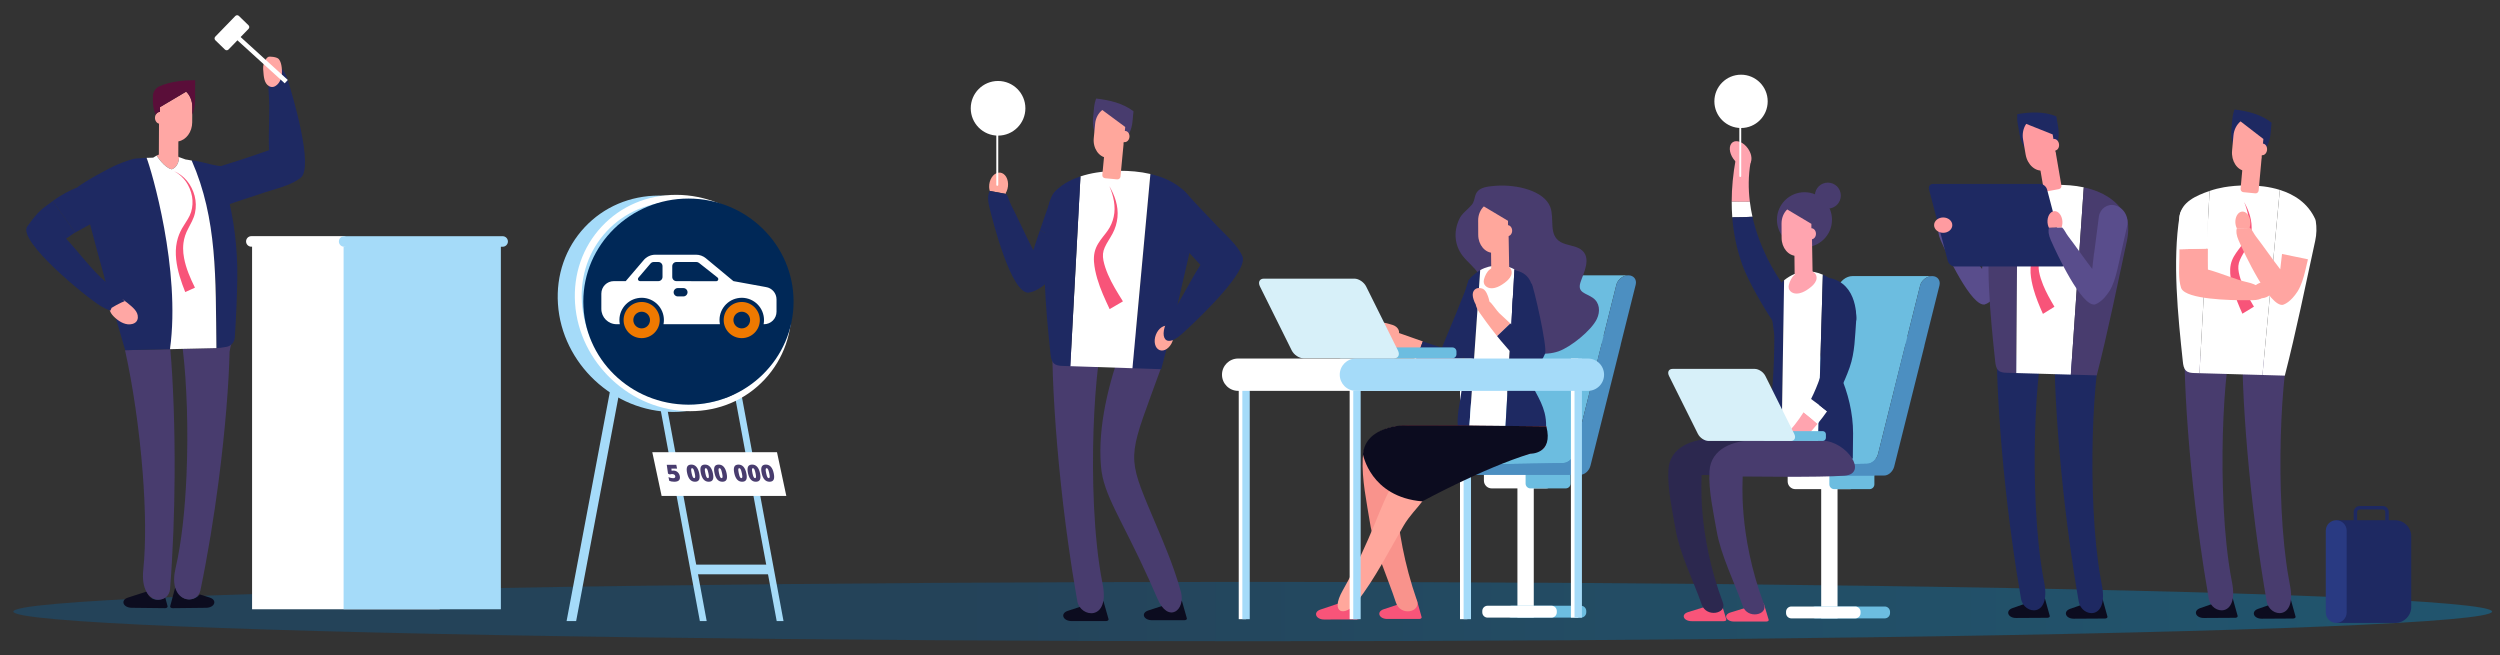 <?xml version="1.0" encoding="utf-8"?>
<!-- Generator: Adobe Illustrator 16.0.0, SVG Export Plug-In . SVG Version: 6.00 Build 0)  -->
<!DOCTYPE svg PUBLIC "-//W3C//DTD SVG 1.1//EN" "http://www.w3.org/Graphics/SVG/1.1/DTD/svg11.dtd">
<svg version="1.1" id="_x2014_ÎÓÈ_x5F_1" xmlns="http://www.w3.org/2000/svg" xmlns:xlink="http://www.w3.org/1999/xlink"
	 x="0px" y="0px" width="754.99px" height="197.869px" viewBox="0 0 754.99 197.869" enable-background="new 0 0 754.99 197.869"
	 xml:space="preserve">
<rect x="0" y="0" width="754.99" height="197.869" fill="#333333" stroke="none"/>
<g>
	<defs>
		<filter id="Adobe_OpacityMaskFilter" filterUnits="userSpaceOnUse" x="4.021" y="175.729" width="748.575" height="17.919">
			<feFlood  style="flood-color:white;flood-opacity:1" result="back"/>
			<feBlend  in="SourceGraphic" in2="back" mode="normal"/>
		</filter>
	</defs>
	<mask maskUnits="userSpaceOnUse" x="4.021" y="175.729" width="748.575" height="17.919" id="SVGID_1_">
		<g filter="url(#Adobe_OpacityMaskFilter)">
			<defs>
				<filter id="Adobe_OpacityMaskFilter_1_" filterUnits="userSpaceOnUse" x="4.021" y="175.729" width="748.575" height="17.919">
					<feFlood  style="flood-color:white;flood-opacity:1" result="back"/>
					<feBlend  in="SourceGraphic" in2="back" mode="normal"/>
				</filter>
			</defs>
			<mask maskUnits="userSpaceOnUse" x="4.021" y="175.729" width="748.575" height="17.919" id="SVGID_1_">
				<g filter="url(#Adobe_OpacityMaskFilter_1_)">
				</g>
			</mask>
			
				<linearGradient id="SVGID_2_" gradientUnits="userSpaceOnUse" x1="-9935.677" y1="184.688" x2="-9086.748" y2="184.688" gradientTransform="matrix(-1 0 0 1 -9058.137 0)">
				<stop  offset="0.1" style="stop-color:#000000"/>
				<stop  offset="0.151" style="stop-color:#080808"/>
				<stop  offset="0.231" style="stop-color:#1F1F1F"/>
				<stop  offset="0.331" style="stop-color:#444444"/>
				<stop  offset="0.446" style="stop-color:#777777"/>
				<stop  offset="0.573" style="stop-color:#B8B8B8"/>
				<stop  offset="0.697" style="stop-color:#FFFFFF"/>
			</linearGradient>
			<ellipse mask="url(#SVGID_1_)" fill="url(#SVGID_2_)" cx="378.309" cy="184.688" rx="374.288" ry="8.96"/>
		</g>
	</mask>
	
		<linearGradient id="SVGID_3_" gradientUnits="userSpaceOnUse" x1="-9935.677" y1="184.688" x2="-9086.748" y2="184.688" gradientTransform="matrix(-1 0 0 1 -9058.137 0)">
		<stop  offset="0.1" style="stop-color:#038DCF"/>
		<stop  offset="0.249" style="stop-color:#0486C7"/>
		<stop  offset="0.483" style="stop-color:#0772B0"/>
		<stop  offset="0.697" style="stop-color:#0B5B96"/>
	</linearGradient>
	<ellipse opacity="0.38" fill="url(#SVGID_3_)" cx="378.309" cy="184.688" rx="374.288" ry="8.96"/>
	<rect x="440.914" y="108.732" fill="#FFFFFF" width="2.234" height="78.257"/>
	<rect x="442.004" y="108.732" fill="#A5DBF9" width="2.234" height="78.257"/>
	<g>
		<g>
			<rect x="458.257" y="147.076" fill="#FFFFFF" width="4.937" height="39.445"/>
			<path fill="#FFFFFF" d="M450.475,147.494h16.449c1.293,0,2.342-1.049,2.342-2.342v-3.362h-21.132v3.362
				C448.134,146.445,449.182,147.494,450.475,147.494z"/>
			<path fill="#6CBDE0" d="M474.321,141.422v4.602c0,0.812-0.658,1.471-1.47,1.471h-10.657c-0.812,0-1.47-0.659-1.47-1.471v-4.602
				H474.321z"/>
			<path fill="#6CBDE0" d="M456.528,186.521h20.923c0.878,0,1.597-0.718,1.597-1.596v-0.397c0-0.878-0.719-1.597-1.597-1.597
				h-20.923c-0.878,0-1.596,0.719-1.596,1.597v0.397C454.933,185.804,455.65,186.521,456.528,186.521z"/>
			<path fill="#FFFFFF" d="M449.239,186.521h19.312c0.878,0,1.596-0.718,1.596-1.596v-0.397c0-0.878-0.718-1.597-1.596-1.597
				h-19.312c-0.878,0-1.597,0.719-1.597,1.597v0.397C447.643,185.804,448.361,186.521,449.239,186.521z"/>
		</g>
		<path fill="#4C8FC1" d="M473.656,143.371h-42.562c-1.435,0-2.608-1.175-2.608-2.61c0-1.437,1.174-2.61,2.608-2.61h42.562
			c1.436,0,2.609,1.174,2.609,2.61C476.266,142.196,475.092,143.371,473.656,143.371z"/>
		<g>
			<path fill="#6CBDE0" d="M467.696,83.146c-1.905,0-3.839,1.539-4.326,3.445l-7.999,31.25h0.128l-5.729,22.381l22.32-0.393
				c1.438-0.014,2.92-1.312,3.333-2.963c0,0,4.446-17.76,8.168-32.624c0.394-1.571,2.019-2.843,3.63-2.843h-2.944
				c1.234-4.927,2.589-10.337,3.859-15.412c0.394-1.571,2.019-2.842,3.63-2.842H467.696z"/>
			<path fill="#4C8FC1" d="M491.766,83.146c-1.611,0-3.236,1.271-3.63,2.842c-3.264,13.035-7.085,28.295-7.976,31.854h0.026
				c-2.584,10.32-4.764,19.025-4.764,19.025c-0.413,1.65-1.895,2.949-3.333,2.963l-22.32,0.393l-15.576,0.275v2.888h43.077
				c1.299,0,2.656-1.21,3.04-2.733l9.116-36.406c0.022-0.088,0.024-0.17,0.037-0.256l4.508-18
				C494.365,84.42,493.377,83.146,491.766,83.146z"/>
		</g>
	</g>
	<g>
		<path fill="#483C6E" d="M468.158,62.462c1.37,3.541-0.621,8.433,3.11,10.612c1.767,1.032,4.38,1.067,6.054,2.185
			c3.652,2.438,0.719,7.562-0.046,10.077c-0.938,3.086,1.612,3.123,3.742,4.604c2.11,1.466,2.312,4.137,1.226,6.399
			c-1.688,3.514-7.957,8.499-11.545,9.75c-8.17,2.847-20.253-2.858-22.189-12.427c-0.738-3.645-0.035-7.66-1.985-10.926
			c-1.229-2.059-3.413-3.626-4.882-5.572c-2.396-3.172-2.73-7.347-0.892-11.105c0.652-1.333,1.618-2.082,2.729-3.169
			c1.642-1.604,1.481-1.734,2.001-3.633c0.681-2.49,2.805-2.886,6.187-3.146C458.083,55.616,466.289,57.632,468.158,62.462z"/>
	</g>
	<g>
		<g>
			
				<ellipse transform="matrix(-0.005 -1 1 -0.005 387.865 525.434)" fill="#FFA79C" cx="455.426" cy="69.688" rx="1.674" ry="1.389"/>
		</g>
	</g>
	<g>
		<g>
			<path fill="#FFA79C" d="M448.111,62.331c-1.041,1.003-1.721,2.528-1.713,4.251l0.021,4.373c0.014,2.986,2.054,5.422,4.532,5.409
				s4.494-2.466,4.479-5.453l-0.02-4.228L448.111,62.331z"/>
		</g>
	</g>
	<path fill="#FFA79C" d="M422.514,100.576c0.088-0.703-0.299-1.426-0.865-1.873c-0.601-0.473-1.354-0.693-2.092-0.869
		c-0.933-0.223-3.454-1.307-4.93,1.467c-0.368,0.691-0.068,1.607,0.497,2.164c0.274,0.271,0.601,0.471,0.95,0.629
		c1.975,1.265,5.401,3.845,11.603,6.352l2.017-5.34C427.25,102.251,424.812,101.357,422.514,100.576z"/>
	<path fill="#1E2962" d="M443.604,84.473c-0.442,2.342-7.422,18.607-8.146,20.514c-1.883-0.549-3.826-1.203-5.765-1.881l-2.017,5.34
		c3.01,1.217,6.67,2.416,11.142,3.439c1.653,0.248,2.765-2.371,2.765-2.371l2.741-10.331
		C442.021,99.68,445.752,86.063,443.604,84.473z"/>
	<path fill="#1E2962" d="M445.625,82.541c-0.326,0.274-0.582,0.501-0.845,0.713c-0.372,0.299-0.729,0.611-1.177,1.219
		c-0.494,0.97-1.478,4.549-1.769,10.8c-1.222,1.653-4.7,7.231,0.243,11.657c0.368,7.148-1.665,16.672-1.682,17.264
		c-0.004,0-0.265,2.25-0.197,3.408c-0.001,0.005,0.067,1.137,0.068,1.141h3.479l3.268-47.163
		C446.523,81.857,446.057,82.178,445.625,82.541z"/>
	<path fill="#FFFFFF" d="M447.014,81.579l-3.268,47.163h10.908l2.698-47.389C454.561,79.744,450.248,79.744,447.014,81.579z"/>
	<path fill="#1E2962" d="M466.467,124.691c-1.111-4.403-4.02-7.871-5.551-12.096c-0.219-0.602-0.396-1.221-0.554-1.848
		c-0.225-1.223-0.354-2.473-0.323-3.769c0.012-0.466,0.041-0.926,0.082-1.384c0.301-3.414,1.336-6.654,1.926-10.024
		c0,0.001,3.675-11.063-3.139-13.561c-0.106-0.038-0.207-0.082-0.318-0.116c-0.213-0.066-0.434-0.128-0.667-0.178
		c-0.182-0.129-0.373-0.25-0.57-0.363l-2.698,47.389h12.271C466.94,127.374,466.798,126.004,466.467,124.691z"/>
	<g>
		<g>
			<path fill="#F85479" d="M417.854,183.996l8.99-2.986c0.442-0.146,0.98,0.023,1.069,0.339l1.408,5.015
				c0.082,0.292-0.268,0.561-0.729,0.561h-9.629C416.434,186.924,415.607,184.742,417.854,183.996z"/>
			<path fill="#F9938C" d="M411.544,138.451c-0.334,6.148,1.186,13.221,2.159,19.292c1.262,7.868,5.402,16.655,7.857,24.217
				c1.379,4.245,7.587,2.931,6.354-0.611c-7.928-22.772-6.304-40.48-6.402-41.189c0.274-0.005,1.205,0.005,2.58,0.019
				c-1.82-3.322-2.446-7.463-2.64-11.379C416.447,129.645,411.869,132.492,411.544,138.451z"/>
			<path fill="#C64242" d="M445.443,128.604c-9.208-0.219-9.52,0-20.419-0.086c-1.181-0.01-2.388,0.081-3.572,0.281
				c0.193,3.916,0.819,8.057,2.64,11.379c6.205,0.062,21.595,0.225,27.969-0.281C459.341,139.316,452.781,128.777,445.443,128.604z"
				/>
		</g>
		<g>
			<g>
				<g>
					<g>
						<path fill="#F85479" d="M398.781,184.079l9.256-3.112c0.456-0.154,1.012,0.02,1.104,0.344l1.471,5.164
							c0.085,0.301-0.273,0.579-0.75,0.581l-9.926,0.036C397.328,187.103,396.468,184.857,398.781,184.079z"/>
					</g>
				</g>
			</g>
			<path fill="#FFA79C" d="M429.748,136.921c-1.425,1.056-2.844,2.204-4.289,3.483c-1.792,1.584-3.252,3.391-4.635,5.555
				c-4.028,6.303-6.34,16.453-15.335,32.354c-4.004,7.079,0.735,8.094,4.277,3.504c5.588-7.243,9.472-15.031,14.064-22.973
				c1.779-3.078,4.295-5.504,5.693-7.426c1.848-2.539,3.629-4.264,6.028-5.688C432.662,143.908,430.64,140.393,429.748,136.921z"/>
			<path fill="#FC505A" d="M466.981,128.742l-21.538-0.139c-6.162,2.376-10.969,4.814-15.695,8.317
				c0.892,3.472,2.914,6.987,5.805,8.809c4.996-2.966,12.686-4.625,29.322-9.584c1.25-0.371,2.107-1.521,2.107-2.826
				L466.981,128.742z"/>
		</g>
	</g>
	<g>
		<path fill="#1E2962" d="M462.522,85.615c-0.416-0.263-0.465,4.523-0.952,4.454c-1.517-0.217-3.062-0.22-4.579-0.011
			c-0.042,0.006-0.085,0.016-0.127,0.021l-0.255,4.615c1.597,3.55,2.979,7.195,4.115,10.919c0.381,1.249,0.603,4.442,2.065,4.861
			c1.754,0.503,3.3-2.345,3.82-3.651C467.392,104.863,463.013,85.926,462.522,85.615z"/>
		<path fill="#FFA79C" d="M452.758,94.557c-0.729-0.668-2.258-3.074-2.938-3.469c-0.056-0.329-0.145-0.654-0.242-0.973
			c-0.246-0.811-0.73-2.279-1.652-2.839c-0.059-0.028-0.096-0.046-0.129-0.062c-0.079-0.03-0.802-0.328-1.535-0.207
			c-0.683,0.113-1.256,0.665-1.428,1.345s-0.031,1.394,0.171,2.059c0.159,0.524,0.376,1.054,0.657,1.53
			c0.108,0.66,0.479,1.501,1.185,2.515c0.841,1.208,2.872,4.052,5.271,7.049l3.988-3.831
			C454.881,96.551,453.701,95.422,452.758,94.557z"/>
		<path fill="#1E2962" d="M465.979,105.449c-0.276-0.256-0.501-0.568-0.626-0.949c-0.023-0.068-0.043-0.139-0.059-0.211
			c-0.09-0.328-0.121-0.694-0.056-1.104c0.046-0.289,0.129-0.545,0.238-0.771l-0.34-0.275c0,0-1.92-1.506-3.162-1.686
			c-1.139-0.944-0.92,1.274-2.115,0.396c-1.164-0.855-2.483-2.012-3.754-3.176l-3.988,3.831c0.383,0.478,0.773,0.958,1.171,1.437
			c2.836,3.416,5.981,6.723,8.234,7.748c0.711,0.324,1.56,0.191,2.152-0.316c1.334-1.143,2.133-2.381,2.617-3.48
			C466.056,106.497,465.933,106.014,465.979,105.449z"/>
	</g>
	<g>
		<g>
			<path fill="#FFA79C" d="M451.203,70.903l3.62-0.017c0.497-0.004,0.762-0.728,0.764-0.207l0.192,10.927
				c0.002,0.521-0.402,0.95-0.9,0.952l-3.619,0.018c-0.497,0.002-0.906-0.422-0.909-0.943l-0.112-10.291
				C450.236,70.82,450.706,70.906,451.203,70.903z"/>
		</g>
	</g>
	<g>
		<path fill="#1E2962" d="M86.874,24.059c-2.244-7.09-6.377-3.419-5.726,4.146c0.457,5.315-0.18,11.353,0.105,17.138
			c-0.942,0.335-1.815,0.639-2.666,0.932c-0.417,0.144-0.838,0.29-1.242,0.426c-2.132,0.725-4.022,1.343-5.788,1.924
			c-2.526,0.83-5.707,1.682-7.083,2.447c-6.592,3.665-4.772,14.168,2.344,11.484c2.661-1.004,5.361-1.892,8.062-2.776
			c1.54-0.504,3.08-1.008,4.613-1.529c0.151-0.051,0.313-0.1,0.467-0.151c0.617-0.202,1.266-0.398,1.925-0.597
			c3.079-0.929,6.471-1.914,8.903-3.789C94.872,50.564,88.36,28.758,86.874,24.059z"/>
		<g>
			<path fill="#FFA7A4" d="M80.335,25.136c-0.453-0.719-0.604-1.595-0.709-2.451c-0.075-0.61-0.125-1.223-0.156-1.838
				c-0.054-1.072,0.229-2.119,0.836-2.987c0.298-0.426,0.521-0.594,0.759-0.698c0.344-0.167,2.594,0.009,3.144,0.692
				c0.55,0.684,0.754,1.592,0.864,2.479c0.229,1.859,0.007,3.993-1.391,5.274c-0.348,0.318-0.767,0.573-1.223,0.646
				C81.611,26.388,80.788,25.855,80.335,25.136z"/>
		</g>
	</g>
	<path fill="#0C0C1F" d="M53.642,177.387c-0.388-0.021-0.766,0.146-0.837,0.414l-1.413,5.287c-0.082,0.309,0.286,0.586,0.769,0.58
		l10.062-0.115c2.644-0.031,3.481-2.332,1.125-3.09l-2.988-0.959C58.295,181.9,53.986,181.636,53.642,177.387z"/>
	<path fill="#483C6E" d="M55.185,105.352c1.256,10.451,1.719,24.615,1.141,38.137c-0.446,10.43-1.509,20.475-3.312,28.134
		c-0.569,2.419-0.531,4.319-0.129,5.765c1.182,4.249,5.543,4.514,7.135,2.117c0.232-0.351,0.407-0.756,0.503-1.214
		c2.267-10.899,4.083-22.151,5.467-32.743c2.044-15.648,3.143-29.853,3.343-39.332c0.002-0.086,0.413-2.207,0.688-2.957
		c-0.754,0.227-2.696,1.811-4.892,1.861C61.814,105.196,58.499,105.273,55.185,105.352z"/>
	<path fill="#0C0C1F" d="M44.291,178.652l-5.636,1.811c-2.356,0.758-1.519,3.06,1.125,3.09l10.062,0.115
		c0.482,0.006,0.851-0.271,0.769-0.58l-0.73-2.734C47.992,181.678,45.244,181.412,44.291,178.652z"/>
	<path fill="#483C6E" d="M49.504,105.483l-7.024,0.163c-1.576,0.037-3.152,0.074-4.728,0.111
		c2.337,10.338,4.348,24.046,5.362,37.276c0.817,10.655,0.988,20.996,0.158,28.997c-0.312,3,0.118,5.158,0.911,6.621
		c1.497,2.76,4.297,3.025,5.924,1.701c0.684-0.556,1.161-1.391,1.244-2.439c0.893-11.352,1.307-23.008,1.38-33.939
		c0.102-15.154-0.452-28.915-1.298-38.536c-0.086,0.002-0.172,0.004-0.259,0.006L49.504,105.483z"/>
	<path fill="#1E2962" d="M31.907,85.12c-1.453-5.247-3.323-12.101-4.708-17.366c-1.283,0.656-3.049,1.733-4.49,2.463l-6.79-9.487
		c2.809-2.08,5.313-3.283,7.297-4.076c2.986-0.129,5.63,0.47,8.276,1.752c1.995,0.917,4.103,2.076,6.508,2.493
		c3.32,0.577,6.898,0.045,10.254-1.849c4.561,15.229,6.191,31.137,3.077,46.396l-1.677,0.038l-7.057,0.163
		c-1.584,0.037-3.167,0.074-4.75,0.11c-0.014,0.001-0.028,0.001-0.042,0.001c-0.772-2.613-6.048-20.771-6.048-20.771
		C31.809,85.029,31.856,85.078,31.907,85.12z"/>
	<path fill="#FFB288" d="M46.917,47.186c0.016,0.017,0.305-0.156,0.305-0.156C47.12,47.083,47.017,47.13,46.917,47.186z"/>
	<path fill="#FFB288" d="M51.913,51.179l-0.025-0.047l-0.016,0.052C51.886,51.182,51.9,51.18,51.913,51.179z"/>
	<path fill="#FFA7A4" d="M51.888,51.131c2.246-0.886,2.195-3.618,2.194-3.675c-0.077-0.063-0.16-0.117-0.24-0.176l0.022-4.582
		c2.342-0.412,4.165-2.832,4.18-5.75l0.011-2.262l0.013-2.441c0.009-1.853-0.726-3.496-1.852-4.573l-7.897,4.68l-0.008,1.431
		c-0.561-0.003-1.046,0.367-1.307,0.912c-0.125,0.261-0.203,0.559-0.204,0.881c-0.005,0.888,0.528,1.624,1.233,1.776
		c-0.007,0.044-0.015,0.088-0.015,0.133l-0.046,9.198c-0.227,0.092-0.449,0.194-0.668,0.304
		C47.339,47.043,49.612,50.682,51.888,51.131z"/>
	<path fill="#5A0E39" d="M48.311,33.783l0.008-1.431l7.897-4.68c1.126,1.078,1.86,2.721,1.852,4.573l-0.013,2.441
		c0.536-1.263,0.85-2.719,0.858-4.272l0.016-3.208l0.008-2.992c-3.729,0.026-7.429,0.399-10.749,1.829
		c-1.218,0.524-2.012,1.715-2.019,3.036l-0.007,1.273c-0.008,1.58,0.303,3.061,0.843,4.344C47.265,34.15,47.75,33.78,48.311,33.783z
		"/>
	<path fill="#1E2962" d="M48.113,59.704c-1.096-3.573-2.447-8.558-3.839-12.036c-1.148,0.05-2.275,0.118-3.356,0.206
		c-0.611,0.049-2.836,0.699-5.527,1.848c-2.573,1.1-9.746,5.002-12.172,6.932C30.201,58.47,38.54,64.232,48.113,59.704z"/>
	<path fill="#1E2962" d="M57.891,48.475c0,0,0.732,0,1.976,0.251c2.844,0.575,4.454,1.299,7.875,1.541l0.616,7.146
		c2.323,8.686,3.441,17.646,3.304,26.637c-0.078,5.106-0.306,11.039-0.754,17.889c-0.091,1.382-1.094,2.539-2.453,2.797
		c-0.991,0.188-2.141,0.36-3.102,0.383C65.329,83.377,65.329,67.065,57.891,48.475z"/>
	<path fill="#FFA7A4" d="M34.775,95.988c1.432,1.291,3.341,2.344,5.18,1.852c0.457-0.121,0.9-0.345,1.21-0.709
		c0.576-0.674,0.581-1.717,0.228-2.541c-0.354-0.823-1.004-1.471-1.665-2.066c-0.833-0.751-1.72-1.438-2.63-2.09
		c-0.021,0-0.042,0.002-0.064,0c-0.288-0.016-0.573-0.007-0.859-0.003c-0.085,0.001-0.169,0.003-0.255,0.003
		c-0.085,0.008-0.14,0.013-0.188,0.017c-0.11,0.021-0.221,0.039-0.331,0.064c-0.129,0.03-0.671,0.229-0.797,0.255
		c-0.329,0.207-0.727,0.475-0.147-0.003c-0.15,0.123-0.307,0.226-0.464,0.329c0.032,0.021,0.063,0.043,0.095,0.064
		c-0.076,0.037-0.158,0.058-0.229,0.106c-0.753,0.517-0.96,1.613-0.688,2.502c0.029,0.095,0.064,0.187,0.102,0.278
		C33.584,94.809,34.165,95.438,34.775,95.988z"/>
	<path fill="#1E2962" d="M8.242,68.387c3.502-4.948,4.635-5.405,7.678-7.657l6.79,9.487c-0.87,0.439-1.806,1.338-2.761,1.83
		c3.792,4.066,7.896,9.634,11.81,12.939l5.89,5.967c-0.341,0.121-0.676,0.262-1.002,0.414c-1.017,0.474-1.995,1.021-2.95,1.605
		c-0.009,0.02-0.015,0.04-0.024,0.059c-0.127,0.26-0.23,0.525-0.339,0.791c-0.896-0.306-1.879-0.765-2.912-1.393
		C25.851,89.652,5.188,72.7,8.242,68.387z"/>
	<path fill="#FFFFFF" d="M56.605,48.243c-0.186-0.031-0.377-0.054-0.565-0.082c-0.001-0.006-1.958-0.709-1.958-0.709
		c0.001,0.062,0.052,2.794-2.194,3.68l0.025,0.048c-0.013,0.001-0.028,0.003-0.041,0.004l0.016-0.052
		c-2.275-0.449-4.549-4.088-4.583-4.143c-0.003-0.005-0.083,0.042-0.083,0.042l-0.29,0.173l-0.682,0.406
		c-0.665,0.013-1.326,0.031-1.977,0.059c1.393,3.478,10.387,33.728,7.06,57.777c0.086-0.002,0.173-0.004,0.26-0.006
		c1.256-0.029,2.512-0.059,3.769-0.088c3.33-0.077,6.66-0.153,9.99-0.231c-0.253-20.939,0.321-38.973-7.461-56.644
		C57.468,48.392,57.039,48.313,56.605,48.243z"/>
	<path fill="#F85479" d="M55.406,73.375c0.196-1.523,0.675-2.945,1.445-4.373c0.735-1.432,1.65-2.938,2.033-4.686
		c0.378-1.719,0.326-3.496-0.101-5.152c-0.223-0.839-0.532-1.65-0.921-2.417c-0.377-0.744-0.828-1.446-1.349-2.089
		c-1.073-1.29-2.43-2.332-3.95-2.962c1.466,0.754,2.7,1.885,3.63,3.208c0.428,0.627,0.786,1.297,1.078,1.992
		c0.331,0.788,0.575,1.608,0.726,2.44c0.271,1.57,0.174,3.185-0.278,4.664c-0.445,1.473-1.373,2.772-2.264,4.195
		c-0.713,1.089-1.326,2.354-1.732,3.678c-0.118,0.383-0.221,0.77-0.301,1.159c-0.376,1.745-0.405,3.54-0.219,5.276
		c0.374,3.49,1.495,6.771,2.735,9.896l2.938-1.331c-1.434-2.891-2.7-5.844-3.282-8.908c-0.188-0.981-0.293-1.973-0.292-2.959
		C55.303,74.459,55.335,73.915,55.406,73.375z"/>
	<rect x="76.126" y="73.824" fill="#FFFFFF" width="56.671" height="110.174"/>
	<rect x="103.765" y="73.824" fill="#A5DBF9" width="47.494" height="110.174"/>
	<g>
		<g>
			<path fill="#0C0C1F" d="M664.437,183.657l8.849-3.087c0.437-0.152,0.969,0.018,1.058,0.338l1.415,5.09
				c0.082,0.297-0.261,0.571-0.716,0.574l-9.496,0.055C663.052,186.641,662.225,184.429,664.437,183.657z"/>
		</g>
		<g>
			<path fill="#0C0C1F" d="M681.929,183.875l8.849-3.087c0.437-0.151,0.969,0.019,1.058,0.338l1.415,5.091
				c0.082,0.296-0.261,0.57-0.716,0.573l-9.495,0.056C680.544,186.859,679.717,184.646,681.929,183.875z"/>
		</g>
		<g>
			<path fill="#483C6E" d="M659.728,107.541l13.372-0.077c-0.012,0.126-0.016,0.249-0.034,0.38
				c-1.473,10.166-2.173,25.085-1.761,39.518c0.225,7.901,0.787,15.646,1.737,22.395c0.159,1.131,0.327,2.242,0.509,3.313
				c0.158,0.934,0.323,1.847,0.499,2.729c2.18,10.942-6.159,9.85-7.004,5.04c-0.499-2.837-0.97-5.69-1.415-8.544
				c-0.135-0.861-0.257-1.722-0.387-2.584c-1.14-7.564-2.104-15.099-2.883-22.297c-1.715-15.859-2.571-30.099-2.651-39.492
				C659.709,107.791,659.722,107.668,659.728,107.541z"/>
			<path fill="#483C6E" d="M690.595,108.307c-0.011,0.127-0.015,0.25-0.034,0.381c-1.473,10.165-2.173,25.084-1.761,39.518
				c0.217,7.609,0.744,15.079,1.632,21.648c0.127,0.936,0.26,1.853,0.401,2.75c0.22,1.396,0.456,2.75,0.712,4.038
				c2.181,10.942-6.158,9.85-7.004,5.04c-0.547-3.115-1.059-6.249-1.543-9.383c-0.128-0.83-0.244-1.659-0.368-2.49
				c-1.091-7.312-2.021-14.59-2.773-21.552c-1.714-15.858-2.571-30.099-2.651-39.491c-0.001-0.131,0.012-0.255,0.019-0.381
				L690.595,108.307z"/>
		</g>
		<g>
			<path fill="#FFFFFF" d="M699.183,66.168c0.081,0.178,0.136,0.368,0.167,0.562c0.32,1.989,0.262,4.024-0.167,5.991
				c-2.97,13.637-5.711,27.213-9.177,40.721c-2.221-0.066-4.479-0.131-6.755-0.197l5.247-55.895
				C692.931,58.737,696.994,61.381,699.183,66.168z"/>
			<path fill="#FFFFFF" d="M671.636,56.545c3.462-0.594,10.538-1.175,16.862,0.804l-5.247,55.895
				c-6.332-0.182-12.796-0.364-19.019-0.545l3.059-55.042C668.739,57.154,670.226,56.787,671.636,56.545z"/>
			<path fill="#FFFFFF" d="M658.229,65.199c0.678-4.202,4.85-6.077,9.062-7.542l-3.059,55.042c-0.517-0.016-1.042-0.031-1.555-0.046
				c-0.895-0.026-1.873-0.088-2.542-0.748c-0.669-0.659-0.821-1.717-0.925-2.685C657.731,95.386,656.02,78.881,658.229,65.199z"/>
		</g>
		<g>
			<g>
				<path fill="#F85479" d="M677.338,86.205c-0.527-1.302-0.997-2.695-1.241-4.012c-0.246-1.338-0.179-2.485,0.374-3.738
					c0.523-1.254,1.4-2.498,2.128-3.926c0.741-1.443,1.198-3.042,1.34-4.642c0.149-1.604-0.038-3.208-0.454-4.694
					c-0.414-1.492-1.04-2.882-1.767-4.188c1.153,2.762,1.808,5.859,1.193,8.725c-0.294,1.429-0.854,2.77-1.636,3.934
					c-0.782,1.189-1.797,2.295-2.635,3.757c-0.418,0.724-0.771,1.566-0.964,2.478c-0.188,0.904-0.215,1.811-0.161,2.666
					c0.121,1.713,0.465,3.26,0.889,4.822c0.729,2.593,1.752,5.017,2.787,7.349l3.489-2.124
					C679.423,90.493,678.24,88.402,677.338,86.205z"/>
			</g>
		</g>
		<g>
			<g>
				<path fill="#1E2962" d="M674.164,35.937l-0.284,3.125c-0.423,4.656,1.895,8.729,5.151,9.052
					c3.257,0.323,6.268-3.222,6.691-7.878l0.284-3.125c0.003-0.023,0.002-0.046,0.004-0.07c-3.214-2.521-7.161-3.494-11.206-3.976
					C674.484,33.95,674.258,34.913,674.164,35.937z"/>
			</g>
			<g>
				<path fill="#FFA5A1" d="M683.407,43.369c0.771,0.076,1.323,0.923,1.235,1.893c-0.088,0.969-0.784,1.692-1.555,1.616
					s-1.324-0.924-1.236-1.893C681.94,44.016,682.637,43.292,683.407,43.369z"/>
			</g>
			<g>
				<path fill="#FFA5A1" d="M676.64,36.653c-1.146,0.94-1.981,2.469-2.146,4.274l-0.416,4.582c-0.285,3.13,1.519,5.894,4.008,6.14
					c2.49,0.247,4.76-2.112,5.045-5.243l0.402-4.431L676.64,36.653z"/>
			</g>
			<g>
				<path fill="#FFA5A1" d="M681.11,58.393l-3.636-0.36c-0.5-0.05-0.87-0.517-0.822-1.039l0.891-9.789
					c0.047-0.522,0.495-0.908,0.995-0.859l3.636,0.36c0.5,0.05,0.869,0.517,0.822,1.039l-0.891,9.789
					C682.058,58.056,681.61,58.442,681.11,58.393z"/>
			</g>
		</g>
		<g>
			<path fill="#FFA5A1" d="M676.637,64.009c1.191-0.474,2.47,0.544,2.855,2.273c0.189,0.853,0.125,1.718-0.131,2.435
				c0.058,0.037,0.109,0.088,0.163,0.133l-4.015,0.076c-0.139-0.279-0.258-0.584-0.334-0.926
				C674.79,66.27,675.444,64.483,676.637,64.009z"/>
			<path fill="#FFFFFF" d="M690.385,67.379c0.344-2.44,2.638-4.028,4.927-3.413c2.669,0.717,4.284,3.545,3.619,6.336
				c-0.727,3.046-1.536,6.438-1.744,7.231c-0.065,0.25-0.129,0.514-0.192,0.774l-7.828-1.616
				C689.503,73.918,689.969,70.33,690.385,67.379z"/>
			<path fill="#FFA5A1" d="M675.525,68.962c-0.006-0.011-0.01-0.024-0.016-0.036l4.015-0.076c0.655,0.562,1.083,1.686,1.783,2.586
				c2.083,2.676,4.812,6.658,7.326,9.898c0.063-0.558,0.131-1.172,0.204-1.836c0.082-0.748,0.195-1.717,0.328-2.807l7.828,1.616
				c-0.003,0.013-0.006,0.024-0.009,0.038c-0.263,1.078-0.514,2.232-0.796,3.391c-0.533,2.191-1.184,4.404-2.27,6.184
				c-2.179,3.398-4.131,4.012-4.33,4.065l-0.003,0.042c-4.078,1.125-11.866-15.663-13.495-19.343
				C675.352,71.012,675.233,69.766,675.525,68.962z"/>
		</g>
		<g>
			<g>
				<path fill="#FFA5A1" d="M682.198,85.535c-1.629,0.709-2.433,2.22-1.797,3.374c0.637,1.153,2.473,1.515,4.102,0.806
					c1.628-0.709,2.433-2.221,1.797-3.375C685.663,85.187,683.827,84.826,682.198,85.535z"/>
			</g>
			<path fill="#FFA5A1" d="M658.17,77.09c-0.001-0.605,0.002-1.213,0.006-1.818l8.594-0.212c-0.008,1.128-0.014,2.325-0.008,3.634
				c0.003,0.801,0.009,1.635,0.021,2.523c0,0.066,0,0.129,0.002,0.197c4.115,1.104,8.188,2.981,12.017,3.843
				c5.448,1.227,7.038,5.28,1.545,5.401c-3.166,0.07-16.279,0.129-20.46-2.419c-0.626-0.382-1.057-0.821-1.218-1.329
				c-0.858-2.703-0.561-6.15-0.51-9.062C658.164,77.594,658.17,77.336,658.17,77.09z"/>
			<path fill="#FFFFFF" d="M658.159,66.25c-0.192-6.148,8.4-5.289,8.591,0.808c0.08,2.556,0.041,5.022,0.02,8.002l-8.594,0.212
				C658.195,72.265,658.253,69.254,658.159,66.25z"/>
		</g>
	</g>
	<g>
		<g>
			<path fill="#0C0C1F" d="M346.771,184.361l9.142-3c0.45-0.148,0.998,0.022,1.088,0.34l1.432,5.039
				c0.083,0.293-0.272,0.562-0.742,0.562h-9.79C345.326,187.303,344.486,185.111,346.771,184.361z"/>
		</g>
		<g>
			<g>
				<path fill="#FFA79C" d="M301.47,52.146c1.578-0.259,2.905,1.26,2.963,3.395c0.028,1.052-0.26,2.055-0.745,2.835
					c0.061,0.058,0.113,0.13,0.168,0.198l-4.951-0.917c-0.104-0.365-0.178-0.752-0.189-1.175
					C298.658,54.346,299.891,52.406,301.47,52.146z"/>
				<path fill="#1E2962" d="M317.554,59.565c1.009-2.789,4.209-4.083,6.874-2.785c3.107,1.514,4.413,5.25,2.925,8.37
					c-1.625,3.406-3.433,7.198-3.88,8.08c-0.134,0.264-0.267,0.542-0.4,0.818l-9.019-4.512
					C315.102,66.467,316.42,62.697,317.554,59.565z"/>
				<path fill="#1E2962" d="M298.915,57.702c-0.005-0.015-0.007-0.032-0.011-0.046l4.952,0.917c0.67,0.825,0.926,2.256,1.57,3.492
					c1.917,3.674,4.313,9.05,6.624,13.498c0.211-0.642,0.442-1.349,0.691-2.112c0.331-1.016,0.789-2.379,1.312-3.914l9.019,4.512
					c-0.014,0.029-0.029,0.06-0.042,0.089c-0.582,1.204-1.167,2.5-1.792,3.794c-1.182,2.447-2.513,4.893-4.275,6.715
					c-0.009,0.008-0.031-0.014-0.031-0.014c-3.462,3.469-6.009,3.703-6.266,3.716l-0.014,0.049
					c-5.282,0.303-10.818-21.427-11.937-26.169C298.208,60.073,298.362,58.574,298.915,57.702z"/>
			</g>
			<g>
				<path fill="#0C0C1F" d="M322.491,184.465l9.632-3.162c0.474-0.156,1.051,0.025,1.146,0.358l1.509,5.31
					c0.088,0.31-0.287,0.594-0.781,0.594H323.68C320.969,187.564,320.084,185.255,322.491,184.465z"/>
			</g>
			<g>
				<path fill="#483C6E" d="M338.914,104.328c1.413-3.979,4.207-5.355,6.892-5.176c0.776,2.328,1.445,4.688,1.92,7.107
					c-0.177,2.016,0.793,4.153,2.91,4.842c-9.309,25.748-10.613,25.645-3.914,41.697c2.726,6.532,5.586,12.869,7.882,19.464
					c0.73,2.098,1.405,4.222,1.998,6.386c1.559,5.684-3.804,9.75-7.059,2.146c-0.861-2.011-1.694-3.896-2.501-5.682
					c-8.402-18.584-13.815-25.585-14.546-34.212C331.457,128.642,334.896,115.646,338.914,104.328z"/>
				<path fill="#483C6E" d="M317.814,105.166h14.528c-0.013,0.131-0.018,0.26-0.039,0.396c-1.658,10.577-2.506,26.11-2.142,41.145
					c0.201,8.305,0.774,16.448,1.785,23.526c0.159,1.113,0.327,2.204,0.507,3.26c0.167,0.975,0.341,1.926,0.527,2.846
					c2.305,11.41-6.748,10.221-7.639,5.207c-0.525-2.957-1.021-5.932-1.489-8.906c-0.125-0.797-0.238-1.594-0.359-2.391
					c-1.215-7.986-2.235-15.943-3.049-23.542c-1.771-16.526-2.619-31.36-2.652-41.145
					C317.792,105.426,317.808,105.297,317.814,105.166z"/>
			</g>
			<g>
				<path fill="#1E2962" d="M361.049,62.597l0.049,0.304c0.337,2.074,0.261,4.193-0.216,6.24
					c-3.306,14.183-6.361,28.306-10.205,42.352c-2.851-0.096-5.759-0.193-8.688-0.289l5.423-58.662
					C353.046,53.852,358.428,56.739,361.049,62.597z"/>
				<path fill="#FFFFFF" d="M347.413,52.541c-6.319-1.47-12.955-0.955-16.366-0.414c-1.542,0.245-3.167,0.626-4.75,1.147
					l-3.071,57.307c6.15,0.205,12.501,0.413,18.763,0.62L347.413,52.541z"/>
				<path fill="#1E2962" d="M322.723,54.769L322.723,54.769c-3.029,1.6-5.428,3.904-5.981,7.085
					c-2.479,14.236-1.025,30.64,0.502,45.057c0.107,1.009,0.267,2.11,0.99,2.802c0.722,0.691,1.785,0.762,2.756,0.794
					c0.081,0.003,0.164,0.006,0.245,0.009c0.657,0.021,1.329,0.044,1.991,0.066l3.071-57.307
					C325.06,53.683,323.847,54.175,322.723,54.769z"/>
			</g>
			<g>
				<g>
					<path fill="#FFA79C" d="M349.066,101.103c0.768-1.995,2.508-3.159,3.889-2.601s1.876,2.627,1.109,4.621
						s-2.508,3.159-3.889,2.602C348.795,105.166,348.299,103.097,349.066,101.103z"/>
				</g>
				<path fill="#1E2962" d="M375.209,77.392c-1.147-2.598-3.444-4.931-5.603-7.081c-0.522-0.521-1.037-1.031-1.524-1.531
					c-0.22-0.225-0.443-0.451-0.65-0.673c-3.036-3.247-6.192-6.398-9.122-9.746c-4.988-5.7-12.79,3.066-7.844,8.718
					c2.859,3.268,5.793,6.165,9.791,10.463c0.216,0.231,0.439,0.473,0.66,0.713c0.468,0.506,0.945,1.023,1.444,1.572
					c0.056,0.062,0.108,0.117,0.165,0.18c-3.154,4.82-5.615,10.297-8.687,14.631c-4.374,6.172-2.536,11.291,3.017,6.289
					c3.2-2.882,16.263-15.028,18.264-21.207C375.42,78.793,375.478,77.998,375.209,77.392z"/>
			</g>
			<g>
				<g>
					<path fill="#F85479" d="M335.104,93.352c-1.357-2.907-2.783-5.932-3.743-9.209c-0.469-1.654-0.848-3.291-0.981-5.105
						c-0.06-0.906-0.031-1.865,0.177-2.822c0.213-0.965,0.603-1.855,1.065-2.623c0.925-1.547,2.045-2.719,2.909-3.977
						c0.863-1.232,1.482-2.651,1.806-4.164c0.678-3.035-0.044-6.312-1.318-9.237c0.803,1.382,1.494,2.854,1.951,4.433
						c0.459,1.574,0.667,3.271,0.501,4.97c-0.157,1.694-0.661,3.386-1.479,4.914c-0.803,1.51-1.771,2.828-2.351,4.155
						c-0.61,1.327-0.684,2.542-0.413,3.958c0.27,1.394,0.788,2.869,1.37,4.246c1.193,2.785,2.83,5.41,4.522,8.115L335.104,93.352z"
						/>
				</g>
			</g>
			<g>
				<g>
					<path fill="#483C6E" d="M330.397,32.53l-0.286,3.012c-0.426,4.486,1.904,8.412,5.178,8.723s6.301-3.105,6.727-7.592
						l0.286-3.012c0.002-0.022,0.002-0.044,0.004-0.067c-3.231-2.429-7.199-3.367-11.267-3.832
						C330.718,30.616,330.491,31.543,330.397,32.53z"/>
				</g>
				<g>
					
						<ellipse transform="matrix(0.095 -0.996 0.996 0.095 266.219 375.475)" fill="#FFA79C" cx="339.528" cy="41.383" rx="1.699" ry="1.409"/>
				</g>
				<g>
					<path fill="#FFA79C" d="M332.885,33.22c-1.151,0.906-1.991,2.379-2.156,4.119l-0.419,4.416
						c-0.286,3.017,1.527,5.679,4.03,5.917c2.502,0.238,4.785-2.036,5.071-5.052l0.405-4.27L332.885,33.22z"/>
				</g>
				<g>
					<path fill="#FFA79C" d="M337.379,54.17l-3.655-0.347c-0.502-0.048-0.875-0.498-0.827-1.001l0.896-9.433
						c0.048-0.502,0.498-0.875,1-0.827l3.655,0.347c0.503,0.048,0.875,0.499,0.827,1.001l-0.896,9.433
						C338.332,53.845,337.882,54.218,337.379,54.17z"/>
				</g>
			</g>
		</g>
	</g>
	<g>
		<path fill="#1E2962" d="M719.585,160.436h-6.978c-0.998,0-1.811-0.812-1.811-1.811v-4.002c0-0.998,0.812-1.811,1.811-1.811h6.978
			c0.998,0,1.81,0.812,1.81,1.811v4.002C721.395,159.623,720.583,160.436,719.585,160.436z M712.607,153.864
			c-0.419,0-0.76,0.341-0.76,0.759v4.002c0,0.418,0.341,0.76,0.76,0.76h6.978c0.418,0,0.759-0.342,0.759-0.76v-4.002
			c0-0.418-0.341-0.759-0.759-0.759H712.607z"/>
	</g>
	<path fill="#1E2962" d="M723.33,188.125h-17.803v-31.02h17.803c2.68,0,4.853,2.173,4.853,4.853v21.314
		C728.183,185.952,726.01,188.125,723.33,188.125z"/>
	<path fill="#293A82" d="M705.527,188.125c-1.733,0-3.152-1.42-3.152-3.154v-24.71c0-1.735,1.419-3.155,3.152-3.155
		c1.734,0,3.153,1.42,3.153,3.155v24.71C708.681,186.705,707.262,188.125,705.527,188.125z"/>
	<g>
		<path fill="#FFA4AF" d="M524.195,48.042c0.286-1.553,1.032-2.575,1.983-2.851c0.626-0.178,1.257-0.011,1.738,0.458
			c0.741,0.721,0.991,1.974,0.733,3.486c-0.675,3.945-0.682,7.948-0.204,11.791c-1.812,0.041-3.64,0.029-5.479-0.035
			C522.975,56.749,523.375,52.501,524.195,48.042z"/>
		<path fill="#FFFFFF" d="M523.141,65.63c-0.121-1.569-0.176-3.149-0.174-4.738c1.84,0.065,3.668,0.076,5.479,0.035
			c0.19,1.538,0.455,3.053,0.784,4.528C527.221,65.577,525.189,65.637,523.141,65.63z"/>
		<path fill="#1E2962" d="M535.558,97.246c-2.873-4.117-7.658-12.5-9.304-17.036c-1.781-4.933-2.738-9.722-3.113-14.58
			c2.049,0.007,4.08-0.054,6.09-0.175c1.047,4.678,2.729,8.953,4.505,12.566c1.396,2.863,3.511,6.332,5.822,9.576
			c1.245,1.757,2.489,3.385,3.649,4.853c1.301,1.637,0.626,2.62-0.205,3.159C540.873,97.059,537.896,100.617,535.558,97.246z"/>
	</g>
	<g>
		<g>
			<rect x="549.992" y="147.306" fill="#FFFFFF" width="4.936" height="39.446"/>
			<path fill="#FFFFFF" d="M542.21,147.723h16.449c1.293,0,2.341-1.047,2.341-2.34v-3.363h-21.131v3.363
				C539.869,146.676,540.917,147.723,542.21,147.723z"/>
			<path fill="#6CBDE0" d="M566.057,141.652v4.601c0,0.812-0.658,1.47-1.47,1.47H553.93c-0.812,0-1.47-0.658-1.47-1.47v-4.601
				H566.057z"/>
			<path fill="#6CBDE0" d="M548.264,186.752h20.923c0.878,0,1.597-0.719,1.597-1.596v-0.398c0-0.877-0.719-1.596-1.597-1.596
				h-20.923c-0.878,0-1.596,0.719-1.596,1.596v0.398C546.668,186.033,547.386,186.752,548.264,186.752z"/>
			<path fill="#FFFFFF" d="M540.975,186.752h19.311c0.879,0,1.597-0.719,1.597-1.596v-0.398c0-0.877-0.718-1.596-1.597-1.596
				h-19.311c-0.878,0-1.597,0.719-1.597,1.596v0.398C539.378,186.033,540.097,186.752,540.975,186.752z"/>
		</g>
		<path fill="#4C8FC1" d="M565.392,143.601H522.83c-1.435,0-2.609-1.175-2.609-2.61s1.175-2.61,2.609-2.61h42.562
			c1.436,0,2.609,1.175,2.609,2.61S566.827,143.601,565.392,143.601z"/>
		<g>
			<path fill="#6CBDE0" d="M559.432,83.377c-1.905,0-3.838,1.539-4.326,3.445l-7.999,31.249h0.128l-5.729,22.382l22.32-0.393
				c1.438-0.016,2.919-1.313,3.333-2.963c0,0,4.446-17.761,8.168-32.625c0.394-1.57,2.018-2.842,3.63-2.842h-2.944
				c1.234-4.928,2.589-10.338,3.859-15.412c0.394-1.572,2.018-2.842,3.63-2.842H559.432z"/>
			<path fill="#4C8FC1" d="M583.501,83.377c-1.612,0-3.236,1.27-3.63,2.842c-3.264,13.035-7.084,28.295-7.976,31.853h0.026
				c-2.584,10.321-4.764,19.026-4.764,19.026c-0.414,1.649-1.895,2.947-3.333,2.963l-22.32,0.393l-15.576,0.274v2.888h43.077
				c1.299,0,2.656-1.21,3.039-2.733l9.117-36.406c0.021-0.087,0.024-0.171,0.037-0.256l4.508-17.999
				C586.101,84.65,585.113,83.377,583.501,83.377z"/>
		</g>
	</g>
	<path fill="#1E2962" d="M536.176,87.158c-0.83,1.383-0.876,2.42-0.876,2.42c-0.861,5.988,0.523,9.244,0.531,12.176
		c0.045,19.4-2.871,31.916-2.871,31.916c1.706,0.836,3.39,1.568,5.02,2.182l0.812-51.221
		C537.926,85.318,537.052,86.145,536.176,87.158z"/>
	<path fill="#FFFFFF" d="M538.792,84.631l-0.812,51.221c3.087,1.161,5.973,1.872,8.396,1.894c0.88,0.008,1.718,0.071,2.524,0.163
		l1.592-54.95C547.236,81.533,543.105,81.208,538.792,84.631z"/>
	<path fill="#1E2962" d="M555.688,113.086c-0.011-0.025-0.022-0.052-0.033-0.078c-0.242-0.566-0.439-1.15-0.613-1.74
		c-0.25-1.152-0.393-2.33-0.358-3.551c0.104-3.703,5.149-7.474,5.89-11.074c0,0,0.803-11.073-8.236-12.725
		c-0.575-0.348-1.192-0.675-1.844-0.96l-1.592,54.95c4.861,0.552,8.392,2.244,10.639,0.518l0.082-7.543
		C559.621,124.736,558.131,118.729,555.688,113.086z"/>
	<g>
		<path fill="#FFA4AF" d="M548.433,84.777c-0.399,0.959-1.214,1.682-2.051,2.299c-0.873,0.644-1.822,1.221-2.879,1.469
			c-0.649,0.152-1.346,0.173-1.971-0.059c-0.626-0.231-1.167-0.742-1.326-1.389c-0.093-0.377-0.055-0.776,0.042-1.153
			c0.256-0.998,0.872-2.287,1.687-2.92c0.815-0.634,1.452-0.747,2.445-1.031c0.834-0.239,2.651-0.271,3.428,0.282
			C548.632,82.863,548.779,83.945,548.433,84.777z"/>
	</g>
	<g>
		<path fill="#FFA79C" d="M456.353,83.17c-0.399,0.959-1.213,1.682-2.051,2.299c-0.873,0.643-1.822,1.22-2.878,1.468
			c-0.649,0.152-1.347,0.173-1.972-0.058c-0.625-0.231-1.167-0.742-1.325-1.389c-0.094-0.377-0.055-0.777,0.042-1.154
			c0.256-0.998,0.871-2.287,1.687-2.92c0.814-0.633,1.452-0.746,2.445-1.031c0.834-0.238,2.651-0.271,3.428,0.283
			C456.553,81.256,456.699,82.337,456.353,83.17z"/>
	</g>
	<g>
		<path fill="#F85479" d="M509.8,184.85l9.044-2.797c0.445-0.139,0.986,0.021,1.076,0.316l1.416,4.697
			c0.082,0.273-0.27,0.525-0.733,0.525h-9.687C508.371,187.592,507.539,185.549,509.8,184.85z"/>
		<path fill="#2C284F" d="M506.025,159.914c1.27,7.369,5.436,15.6,7.905,22.684c1.387,3.977,7.631,2.744,6.391-0.573
			c-7.975-21.331-6.341-37.917-6.44-38.581c1.521-0.024,22.896,0.333,30.729-0.247c7.323-0.542,0.725-10.415-6.656-10.578
			c-9.263-0.204-9.575,0-20.54-0.079c-6.21-0.046-13.156,2.402-13.56,9.304C503.518,147.603,505.047,154.228,506.025,159.914z"/>
	</g>
	<g>
		<path fill="#F85479" d="M522.602,184.965l9.043-2.798c0.446-0.138,0.987,0.021,1.076,0.317l1.417,4.697
			c0.082,0.273-0.27,0.524-0.733,0.524h-9.687C521.173,187.706,520.341,185.663,522.602,184.965z"/>
		<path fill="#483C6E" d="M518.426,160.373c1.27,7.369,5.435,15.602,7.904,22.684c1.387,3.977,7.631,2.745,6.391-0.572
			c-7.975-21.331-6.34-37.918-6.439-38.582c1.521-0.023,22.896,0.334,30.729-0.246c7.322-0.543,0.724-10.416-6.657-10.578
			c-9.262-0.205-9.575,0-20.539-0.08c-6.211-0.045-13.156,2.402-13.561,9.305C515.918,148.062,517.446,154.688,518.426,160.373z"/>
	</g>
	<g>
		<path fill="#FFA4AF" d="M545.684,131.619c1.129-1.188,2.199-2.396,3.213-3.631c-1.382-1.215-2.789-2.383-4.217-3.5
			c-1.595,2.531-3.478,4.95-5.643,7.131H545.684z"/>
		<path fill="#FFFFFF" d="M551.764,124.213c-0.901,1.291-1.859,2.548-2.867,3.775c-1.382-1.217-2.789-2.383-4.217-3.5
			c0.827-1.311,1.581-2.65,2.26-4C548.572,121.668,550.182,122.91,551.764,124.213z"/>
		<path fill="#1E2962" d="M560.572,96.643c-0.384,5.008-0.387,9.765-1.984,14.316c-1.746,4.946-4.039,9.258-6.824,13.254
			c-1.582-1.303-3.191-2.545-4.824-3.725c2.153-4.283,3.56-8.656,4.473-12.578c0.733-3.1,1.294-7.123,1.561-11.1
			c0.148-2.148,0.217-4.196,0.249-6.067c0.03-2.091,1.175-2.424,2.159-2.314C557.946,88.656,560.898,92.553,560.572,96.643z"/>
	</g>
	<g>
		<path fill="#6CBDE0" d="M550.461,130.196h-17.122c-0.819,0-1.489,0.669-1.489,1.485c0,0.818,0.67,1.486,1.489,1.486h17.122
			c0.527,0,0.955-0.428,0.955-0.953v-1.065C551.416,130.623,550.988,130.196,550.461,130.196z"/>
		<path fill="#D7F0F9" d="M515.972,133.168h24.795c1.188,0,1.672-0.961,1.082-2.146l-8.708-17.473
			c-0.591-1.186-2.032-2.146-3.221-2.146h-24.795c-1.188,0-1.672,0.96-1.082,2.146l8.709,17.473
			C513.342,132.207,514.783,133.168,515.972,133.168z"/>
	</g>
	
		<ellipse transform="matrix(0.817 -0.577 0.577 0.817 69.422 311.678)" fill="#FFA4AF" cx="525.598" cy="46.501" rx="2.699" ry="4.195"/>
	<path fill="#FFFFFF" d="M525.555,53.453c0.158,0,0.287-0.129,0.287-0.287V35.075c0-0.158-0.129-0.287-0.287-0.287
		s-0.287,0.129-0.287,0.287v18.091C525.268,53.324,525.396,53.453,525.555,53.453z"/>
	<circle fill="#FFFFFF" cx="525.785" cy="30.609" r="8.051"/>
	<path fill="#FFFFFF" d="M301.169,56.118c0.172,0,0.301-0.129,0.301-0.287V37.274c0-0.158-0.129-0.287-0.287-0.287
		c-0.173,0-0.302,0.129-0.302,0.287v18.557C300.882,55.989,301.011,56.118,301.169,56.118z"/>
	<circle fill="#FFFFFF" cx="301.412" cy="32.705" r="8.251"/>
	<circle fill="#483C6E" cx="544.944" cy="66.361" r="8.31"/>
	<circle fill="#483C6E" cx="552.005" cy="59.067" r="3.918"/>
	<g>
		<g>
			<g>
				
					<ellipse transform="matrix(-0.005 -1 1 -0.005 479.153 617.996)" fill="#FFA4AF" cx="547.046" cy="70.606" rx="1.674" ry="1.389"/>
			</g>
		</g>
		<g>
			<g>
				<path fill="#FFA4AF" d="M539.731,63.25c-1.041,1.002-1.721,2.529-1.712,4.251l0.021,4.372c0.015,2.988,2.054,5.422,4.532,5.41
					s4.494-2.466,4.48-5.453l-0.021-4.229L539.731,63.25z"/>
			</g>
		</g>
		<g>
			<g>
				<path fill="#FFA4AF" d="M542.824,71.822l3.619-0.018c0.498-0.002,0.762-0.727,0.765-0.205l0.191,10.926
					c0.003,0.521-0.402,0.949-0.899,0.952l-3.619,0.017c-0.498,0.003-0.907-0.422-0.91-0.942l-0.111-10.291
					C541.856,71.74,542.326,71.824,542.824,71.822z"/>
			</g>
		</g>
	</g>
	<g>
		<g>
			<g>
				<path fill="#FF9BA0" d="M586.619,63.875c1.188-0.475,2.46,0.545,2.844,2.275c0.189,0.854,0.125,1.721-0.129,2.438
					c0.057,0.038,0.108,0.088,0.162,0.134l-3.999,0.076c-0.139-0.28-0.257-0.585-0.333-0.927
					C584.78,66.139,585.432,64.35,586.619,63.875z"/>
				<path fill="#FFFFFF" d="M600.312,67.249c0.342-2.443,2.627-4.032,4.907-3.417c2.658,0.717,4.268,3.549,3.604,6.343
					c-0.724,3.05-1.529,6.444-1.736,7.239c-0.066,0.25-0.129,0.514-0.191,0.775l-7.798-1.617
					C599.435,73.796,599.898,70.204,600.312,67.249z"/>
				<path fill="#594D8C" d="M585.513,68.834c-0.016-0.037,3.983-0.112,3.983-0.112c0.652,0.562,1.078,1.687,1.775,2.588
					c2.075,2.679,4.793,6.666,7.297,9.91c0.062-0.56,0.131-1.174,0.203-1.839c0.082-0.748,0.195-1.718,0.327-2.809l7.798,1.617
					c-0.271,1.117-0.521,2.272-0.802,3.433c-0.532,2.194-1.18,4.409-2.261,6.19c-2.17,3.402-4.115,4.016-4.312,4.069l-0.003,0.042
					c-4.062,1.127-11.819-15.68-13.442-19.363C585.339,70.887,585.222,69.638,585.513,68.834z"/>
			</g>
			<g>
				<path fill="#0C0C1F" d="M607.744,183.653l8.813-3.091c0.435-0.151,0.964,0.019,1.053,0.339l1.41,5.096
					c0.082,0.297-0.26,0.571-0.714,0.575l-9.457,0.055C606.364,186.641,605.541,184.426,607.744,183.653z"/>
			</g>
			<g>
				<path fill="#0C0C1F" d="M625.166,183.872l8.814-3.091c0.435-0.152,0.964,0.018,1.053,0.338l1.41,5.097
					c0.082,0.296-0.26,0.571-0.714,0.574l-9.458,0.056C623.787,186.859,622.963,184.645,625.166,183.872z"/>
			</g>
			<g>
				<path fill="#1E2962" d="M603.054,107.455l13.318-0.078c-0.011,0.127-0.015,0.25-0.034,0.381
					c-1.466,10.176-2.164,25.111-1.754,39.561c0.225,7.91,0.785,15.664,1.731,22.418c0.158,1.133,0.325,2.246,0.506,3.318
					c0.157,0.934,0.322,1.849,0.498,2.732c2.171,10.954-6.135,9.859-6.977,5.045c-0.497-2.84-0.966-5.695-1.41-8.553
					c-0.134-0.863-0.255-1.724-0.384-2.586c-1.135-7.574-2.097-15.116-2.872-22.322c-1.708-15.877-2.561-30.131-2.641-39.535
					C603.035,107.705,603.048,107.582,603.054,107.455z"/>
				<path fill="#1E2962" d="M633.798,108.222c-0.011,0.126-0.015,0.249-0.033,0.381c-1.467,10.176-2.165,25.111-1.755,39.56
					c0.217,7.618,0.742,15.096,1.626,21.672c0.126,0.938,0.259,1.855,0.399,2.754c0.219,1.398,0.454,2.752,0.71,4.043
					c2.171,10.954-6.134,9.859-6.977,5.045c-0.545-3.117-1.055-6.256-1.536-9.393c-0.128-0.832-0.244-1.661-0.367-2.492
					c-1.086-7.322-2.013-14.607-2.763-21.576c-1.707-15.876-2.561-30.131-2.641-39.535c-0.001-0.131,0.012-0.254,0.019-0.381
					L633.798,108.222z"/>
			</g>
			<path fill="#483C6E" d="M601.561,65.066c-2.2,13.697-0.495,30.22,0.979,44.07c0.104,0.969,0.256,2.026,0.922,2.688
				c0.665,0.66,1.641,0.723,2.531,0.748c0.51,0.016,1.034,0.03,1.548,0.045c0.45,0.014,0.909,0.027,1.36,0.04l0.387-54.667
				C605.567,59.4,602.166,61.297,601.561,65.066z"/>
			<path fill="#FFFFFF" d="M629.29,56.574c-5.606-1.2-11.364-0.69-14.376-0.171c-1.404,0.242-2.885,0.609-4.326,1.113
				c-0.436,0.152-0.87,0.31-1.301,0.474l-0.387,54.667c5.419,0.158,10.988,0.317,16.484,0.476L629.29,56.574z"/>
			<path fill="#483C6E" d="M642.519,66.599c-0.031-0.193-0.087-0.384-0.167-0.562c-2.18-4.793-6.227-7.439-10.642-8.829
				c-0.798-0.251-1.606-0.46-2.42-0.634l-3.905,56.559c0.366,0.011,0.734,0.021,1.099,0.031c2.268,0.066,4.517,0.131,6.729,0.197
				c3.452-13.521,6.182-27.114,9.14-40.765C642.778,70.628,642.838,68.59,642.519,66.599z"/>
			<g>
				<g>
					<path fill="#F85479" d="M620.368,92.526c-1.257-2.126-2.438-4.226-3.34-6.432c-0.525-1.303-0.993-2.698-1.235-4.016
						c-0.246-1.339-0.18-2.487,0.371-3.743c0.522-1.254,1.396-2.5,2.12-3.928c0.738-1.446,1.193-3.047,1.335-4.648
						c0.148-1.605-0.039-3.211-0.452-4.699c-0.413-1.493-1.036-2.885-1.761-4.192c1.148,2.767,1.801,5.865,1.189,8.735
						c-0.293,1.43-0.852,2.771-1.629,3.938c-0.78,1.189-1.789,2.299-2.625,3.761c-0.416,0.726-0.768,1.567-0.96,2.479
						c-0.188,0.906-0.214,1.812-0.159,2.67c0.119,1.715,0.462,3.264,0.885,4.828c0.726,2.598,1.746,5.026,2.779,7.363
						c0.022,0.053,0.053,0.097,0.081,0.144l3.455-2.14C620.404,92.605,620.391,92.564,620.368,92.526z"/>
				</g>
			</g>
			<g>
				<g>
					<path fill="#1E2962" d="M609.353,37.418l0.533,3.093c0.793,4.607,4.065,7.88,7.271,7.272c3.207-0.607,5.181-4.874,4.388-9.481
						l-0.532-3.093c-0.004-0.023-0.01-0.045-0.015-0.068c-3.731-1.523-7.767-1.348-11.771-0.671
						C609.147,35.413,609.179,36.405,609.353,37.418z"/>
				</g>
				<g>
					<path fill="#FF9BA0" d="M620.132,41.975c0.759-0.144,1.507,0.517,1.673,1.476c0.165,0.958-0.316,1.853-1.075,1.996
						c-0.759,0.144-1.508-0.517-1.673-1.476S619.373,42.119,620.132,41.975z"/>
				</g>
				<g>
					<path fill="#FF9BA0" d="M611.911,37.41c-0.856,1.23-1.264,2.938-0.956,4.725l0.78,4.535c0.533,3.098,2.976,5.252,5.427,4.788
						s4.02-3.378,3.486-6.477l-0.754-4.385L611.911,37.41z"/>
				</g>
				<g>
					<path fill="#FF9BA0" d="M621.799,57.104l-3.579,0.678c-0.492,0.093-0.968-0.253-1.057-0.77l-1.667-9.687
						c-0.09-0.516,0.24-1.015,0.732-1.108l3.58-0.678c0.492-0.093,0.967,0.253,1.057,0.77l1.667,9.687
						C622.621,56.513,622.291,57.011,621.799,57.104z"/>
				</g>
			</g>
			<path fill="#1E2962" d="M622.688,80.479h-32.385c-0.902,0-1.836-0.768-2.085-1.715l-5.655-21.505
				c-0.249-0.947,0.28-1.714,1.184-1.714h32.385c0.902,0,1.836,0.767,2.084,1.714l5.656,21.505
				C624.119,79.711,623.59,80.479,622.688,80.479z"/>
			<g>
				<path fill="#FF9BA0" d="M619.896,63.875c1.187-0.475,2.46,0.545,2.844,2.275c0.189,0.854,0.124,1.721-0.129,2.438
					c0.056,0.038,0.108,0.088,0.161,0.134l-3.998,0.076c-0.139-0.28-0.258-0.585-0.334-0.927
					C618.057,66.139,618.708,64.35,619.896,63.875z"/>
				<path fill="#594D8C" d="M638.754,62.023c-2.279-0.616-4.564,0.973-4.907,3.417c-0.36,2.578-1.044,7.963-1.437,11.14
					l-0.035-0.007c-0.133,1.091-0.246,2.061-0.327,2.809c-0.073,0.665-0.141,1.279-0.203,1.839c-2.504-3.244-5.222-7.231-7.297-9.91
					c-0.697-0.901-1.124-2.026-1.776-2.588c0,0-3.998,0.076-3.982,0.112c-0.291,0.804-0.174,2.052,0.563,3.727
					c1.623,3.684,9.38,20.49,13.442,19.363l0.002-0.042c0.199-0.054,2.143-0.668,4.312-4.069c1.082-1.781,1.73-3.996,2.262-6.19
					c0.014-0.058,0.025-0.113,0.039-0.171l0.018,0.008c0.015-0.062,0.149-0.67,0.352-1.587c0.129-0.562,0.261-1.135,0.393-1.683
					l-0.02-0.004c0.709-3.206,1.746-7.877,2.207-9.82C643.021,65.571,641.412,62.74,638.754,62.023z"/>
			</g>
		</g>
		<ellipse fill="#FF9BA0" cx="586.838" cy="67.992" rx="2.749" ry="2.318"/>
	</g>
	<g>
		<path fill="#6CBDE0" d="M438.615,108.207h-33.65c-0.678,0-1.231-0.555-1.231-1.232v-0.821c0-0.678,0.554-1.231,1.231-1.231h33.65
			c0.677,0,1.231,0.554,1.231,1.231v0.821C439.847,107.652,439.293,108.207,438.615,108.207z"/>
		<path fill="#D7F0F9" d="M393.65,108.207h27.328c1.31,0,1.843-1.062,1.192-2.372l-9.598-19.315
			c-0.651-1.311-2.24-2.372-3.549-2.372h-27.329c-1.309,0-1.842,1.062-1.191,2.372l9.598,19.314
			C390.752,107.145,392.342,108.207,393.65,108.207z"/>
	</g>
	<rect x="374.094" y="108.732" fill="#FFFFFF" width="2.234" height="78.257"/>
	<rect x="375.183" y="108.732" fill="#A5DBF9" width="2.234" height="78.257"/>
	<rect x="407.59" y="108.732" fill="#FFFFFF" width="2.234" height="78.257"/>
	<rect x="408.68" y="108.732" fill="#A5DBF9" width="2.234" height="78.257"/>
	<rect x="474.411" y="108.273" fill="#FFFFFF" width="2.234" height="78.256"/>
	<rect x="475.5" y="108.273" fill="#A5DBF9" width="2.234" height="78.256"/>
	<path fill="#FFFFFF" d="M443.98,118.037h-70.064c-2.695,0-4.879-2.186-4.879-4.882s2.184-4.882,4.879-4.882h70.064
		c2.695,0,4.88,2.186,4.88,4.882S446.676,118.037,443.98,118.037z"/>
	<path fill="#A5DBF9" d="M479.544,118.037h-70.064c-2.695,0-4.88-2.186-4.88-4.882s2.185-4.882,4.88-4.882h70.064
		c2.694,0,4.879,2.186,4.879,4.882S482.238,118.037,479.544,118.037z"/>
	<polygon fill="#A5DBF9" points="213.416,187.56 211.354,187.56 194.474,96.665 196.536,96.665 	"/>
	<polygon fill="#A5DBF9" points="236.62,187.56 234.559,187.56 217.679,96.665 219.74,96.665 	"/>
	<polygon fill="#A5DBF9" points="171.107,187.56 173.992,187.56 197.612,62.473 194.728,62.473 	"/>
	<rect x="208.891" y="170.514" fill="#A5DBF9" width="23.488" height="2.922"/>
	<path fill="#A5DBF9" d="M233.799,91.67c-1.202-17.975-16.798-32.599-34.766-32.599c-8.722,0-16.701,3.397-22.47,9.567
		c-5.786,6.189-8.649,14.417-8.064,23.17c1.203,17.974,16.799,32.598,34.766,32.598c8.722,0,16.702-3.398,22.469-9.568
		C231.521,108.649,234.385,100.421,233.799,91.67z M182.958,115.038c-0.344-1.326-0.617-2.671-0.739-4.05
		C182.345,112.379,182.616,113.721,182.958,115.038L182.958,115.038z M187.607,99.783c-0.283,0.177-0.554,0.368-0.817,0.566
		C187.054,100.151,187.324,99.96,187.607,99.783c0.43-0.268,0.883-0.521,1.354-0.759C188.49,99.262,188.037,99.516,187.607,99.783z
		 M195.048,86.668l-0.379-0.014L195.048,86.668L195.048,86.668z M199.54,98.105c0.001,0.044-0.005,0.084-0.013,0.123
		C199.535,98.187,199.541,98.147,199.54,98.105z M199.829,98.509c-0.112-0.046-0.224-0.089-0.335-0.133
		c0.003-0.013,0.005-0.022,0.008-0.034C199.606,98.42,199.718,98.463,199.829,98.509c0.563,0.233,1.136,0.511,1.715,0.839
		C200.965,99.02,200.393,98.742,199.829,98.509z M202.127,105.658c0.048-0.018,0.088-0.049,0.135-0.069
		C202.216,105.609,202.175,105.641,202.127,105.658z M199.817,92.829c2.043-0.537,3.521-2.722,3.451-5.386
		C203.34,90.107,201.86,92.292,199.817,92.829z M209.846,108.889c-0.566-1.591-1.517-3.047-2.467-4.469
		C208.337,105.854,209.295,107.316,209.846,108.889z M211.886,121.082c-0.633-3.224-1.079-6.581-1.402-9.52
		c-0.056-0.508-0.159-0.979-0.297-1.423c0.026,0.13,0.055,0.262,0.076,0.394c0.429,2.706-0.465,5.909-1.238,9.481
		c0.773-3.572,1.665-6.773,1.222-9.469c-0.005-0.145-0.034-0.276-0.06-0.406c0.138,0.443,0.241,0.915,0.297,1.423
		C210.807,114.501,211.253,117.858,211.886,121.082L211.886,121.082z"/>
	<polygon fill="#FFFFFF" points="237.463,149.769 199.805,149.769 196.988,136.559 234.646,136.559 	"/>
	<g>
		<path fill="#483C6E" d="M203.419,142.113c0.29,0,0.565,0.066,0.827,0.201s0.484,0.324,0.666,0.57
			c0.182,0.246,0.308,0.529,0.376,0.852c0.12,0.562,0.043,0.994-0.232,1.295c-0.274,0.303-0.755,0.453-1.442,0.453
			c-0.588,0-1.088-0.092-1.499-0.273l-0.238-1.115c0.22,0.09,0.461,0.166,0.726,0.227s0.487,0.09,0.668,0.09
			c0.252,0,0.436-0.053,0.548-0.16c0.113-0.107,0.147-0.266,0.103-0.474c-0.041-0.194-0.142-0.345-0.303-0.452
			c-0.161-0.107-0.381-0.162-0.662-0.162c-0.213,0-0.436,0.039-0.667,0.121l-0.553-0.248l-0.378-2.662h2.874l0.242,1.135h-1.716
			l0.08,0.664c0.172-0.033,0.295-0.053,0.37-0.057C203.285,142.113,203.354,142.113,203.419,142.113z"/>
		<path fill="#483C6E" d="M211.153,142.902c0.19,0.893,0.18,1.545-0.03,1.959c-0.21,0.415-0.624,0.623-1.239,0.623
			c-0.602,0-1.102-0.217-1.499-0.65c-0.398-0.433-0.688-1.078-0.871-1.932c-0.191-0.896-0.182-1.553,0.027-1.973
			c0.209-0.418,0.622-0.627,1.238-0.627c0.599,0,1.099,0.219,1.498,0.654S210.97,142.041,211.153,142.902z M208.869,142.902
			c0.122,0.57,0.241,0.961,0.357,1.176c0.117,0.213,0.259,0.32,0.427,0.32c0.17,0,0.266-0.111,0.29-0.331
			c0.022-0.222-0.025-0.61-0.144-1.165c-0.119-0.559-0.239-0.949-0.357-1.174c-0.119-0.225-0.263-0.336-0.43-0.336
			c-0.168,0-0.264,0.107-0.289,0.322C208.698,141.932,208.747,142.328,208.869,142.902z"/>
		<path fill="#483C6E" d="M215.288,142.902c0.189,0.893,0.18,1.545-0.03,1.959c-0.21,0.415-0.624,0.623-1.239,0.623
			c-0.602,0-1.102-0.217-1.499-0.65c-0.398-0.433-0.688-1.078-0.871-1.932c-0.191-0.896-0.182-1.553,0.027-1.973
			c0.209-0.418,0.622-0.627,1.238-0.627c0.599,0,1.099,0.219,1.498,0.654S215.104,142.041,215.288,142.902z M213.004,142.902
			c0.122,0.57,0.241,0.961,0.357,1.176c0.116,0.213,0.259,0.32,0.427,0.32c0.17,0,0.266-0.111,0.29-0.331
			c0.022-0.222-0.025-0.61-0.144-1.165c-0.119-0.559-0.238-0.949-0.357-1.174c-0.119-0.225-0.263-0.336-0.43-0.336
			c-0.168,0-0.264,0.107-0.289,0.322C212.833,141.932,212.881,142.328,213.004,142.902z"/>
		<path fill="#483C6E" d="M219.422,142.902c0.19,0.893,0.18,1.545-0.03,1.959c-0.21,0.415-0.624,0.623-1.239,0.623
			c-0.602,0-1.102-0.217-1.5-0.65c-0.398-0.433-0.688-1.078-0.87-1.932c-0.191-0.896-0.182-1.553,0.027-1.973
			c0.209-0.418,0.622-0.627,1.238-0.627c0.599,0,1.099,0.219,1.498,0.654S219.238,142.041,219.422,142.902z M217.138,142.902
			c0.122,0.57,0.241,0.961,0.357,1.176c0.117,0.213,0.259,0.32,0.427,0.32c0.17,0,0.266-0.111,0.29-0.331
			c0.022-0.222-0.025-0.61-0.144-1.165c-0.119-0.559-0.238-0.949-0.357-1.174s-0.263-0.336-0.43-0.336
			c-0.168,0-0.264,0.107-0.289,0.322C216.967,141.932,217.016,142.328,217.138,142.902z"/>
		<path fill="#483C6E" d="M225.39,142.902c0.19,0.893,0.18,1.545-0.03,1.959c-0.21,0.415-0.624,0.623-1.239,0.623
			c-0.603,0-1.102-0.217-1.499-0.65c-0.398-0.433-0.688-1.078-0.871-1.932c-0.191-0.896-0.182-1.553,0.027-1.973
			c0.209-0.418,0.622-0.627,1.238-0.627c0.599,0,1.099,0.219,1.498,0.654S225.206,142.041,225.39,142.902z M223.105,142.902
			c0.122,0.57,0.241,0.961,0.357,1.176c0.117,0.213,0.259,0.32,0.427,0.32c0.17,0,0.266-0.111,0.29-0.331
			c0.022-0.222-0.025-0.61-0.144-1.165c-0.119-0.559-0.238-0.949-0.357-1.174c-0.119-0.225-0.263-0.336-0.43-0.336
			c-0.168,0-0.264,0.107-0.289,0.322C222.935,141.932,222.983,142.328,223.105,142.902z"/>
		<path fill="#483C6E" d="M229.524,142.902c0.19,0.893,0.18,1.545-0.03,1.959c-0.21,0.415-0.624,0.623-1.239,0.623
			c-0.602,0-1.102-0.217-1.5-0.65c-0.398-0.433-0.688-1.078-0.87-1.932c-0.191-0.896-0.182-1.553,0.027-1.973
			c0.209-0.418,0.622-0.627,1.238-0.627c0.599,0,1.099,0.219,1.498,0.654S229.34,142.041,229.524,142.902z M227.24,142.902
			c0.122,0.57,0.241,0.961,0.357,1.176c0.117,0.213,0.259,0.32,0.427,0.32c0.17,0,0.266-0.111,0.29-0.331
			c0.022-0.222-0.025-0.61-0.144-1.165c-0.119-0.559-0.238-0.949-0.357-1.174c-0.118-0.225-0.262-0.336-0.43-0.336
			c-0.168,0-0.264,0.107-0.289,0.322C227.068,141.932,227.117,142.328,227.24,142.902z"/>
		<path fill="#483C6E" d="M233.659,142.902c0.19,0.893,0.18,1.545-0.03,1.959c-0.21,0.415-0.624,0.623-1.239,0.623
			c-0.602,0-1.102-0.217-1.5-0.65c-0.398-0.433-0.688-1.078-0.87-1.932c-0.191-0.896-0.182-1.553,0.027-1.973
			c0.209-0.418,0.622-0.627,1.238-0.627c0.599,0,1.099,0.219,1.498,0.654S233.475,142.041,233.659,142.902z M231.375,142.902
			c0.122,0.57,0.241,0.961,0.357,1.176c0.117,0.213,0.259,0.32,0.427,0.32c0.17,0,0.266-0.111,0.29-0.331
			c0.022-0.222-0.025-0.61-0.144-1.165c-0.119-0.559-0.238-0.949-0.357-1.174s-0.263-0.336-0.43-0.336
			c-0.168,0-0.264,0.107-0.289,0.322C231.203,141.932,231.252,142.328,231.375,142.902z"/>
	</g>
	<path fill="#FFFFFF" d="M67.932,14.97l-2.907-2.822c-0.301-0.292-0.308-0.772-0.017-1.073l6.06-6.248
		c0.292-0.3,0.772-0.308,1.073-0.016l2.908,2.823c0.3,0.292,0.308,0.772,0.016,1.073l-6.059,6.248
		C68.713,15.255,68.232,15.262,67.932,14.97z"/>
	<g>
		
			<rect x="68.737" y="17.085" transform="matrix(0.74 0.673 -0.673 0.74 32.477 -48.463)" fill="#FFFFFF" width="20.364" height="1.378"/>
	</g>
	<path fill="#FFFFFF" d="M103.633,74.502H75.905c-0.876,0-1.593-0.717-1.593-1.594c0-0.876,0.717-1.593,1.593-1.593h27.728
		c0.876,0,1.593,0.717,1.593,1.593C105.226,73.785,104.509,74.502,103.633,74.502z"/>
	<path fill="#A5DBF9" d="M151.797,74.517h-47.863c-0.876,0-1.593-0.717-1.593-1.593c0-0.877,0.716-1.595,1.593-1.595h47.863
		c0.876,0,1.593,0.718,1.593,1.595C153.39,73.8,152.673,74.517,151.797,74.517z"/>
	<g>
		<g>
			<path fill="#FFFFFF" d="M208.432,124.176c-17.968,0-33.563-14.623-34.766-32.598c-0.585-8.752,2.278-16.98,8.064-23.17
				c5.768-6.169,13.747-9.567,22.469-9.567c17.968,0,33.564,14.624,34.766,32.598c0.585,8.752-2.279,16.98-8.064,23.169
				C225.133,120.778,217.153,124.176,208.432,124.176z M204.2,60.909c-8.143,0-15.587,3.166-20.96,8.913
				c-5.391,5.767-8.059,13.444-7.512,21.618c1.132,16.911,15.803,30.67,32.704,30.67c8.144,0,15.587-3.166,20.96-8.913
				c5.392-5.767,8.059-13.444,7.512-21.618C235.772,74.667,221.102,60.909,204.2,60.909z"/>
		</g>
	</g>
	<path fill="#0C0C1F" d="M411.604,137.133c0,0,2.202,12.947,17.921,14.285c0,0,18.36-10.035,32.597-14.399
		c0,0,7.08,0.218,4.86-8.276l-26.704-0.268l-16.389-0.014C423.889,128.461,412.465,128.576,411.604,137.133z"/>
</g>
<ellipse fill="#002857" cx="207.907" cy="91.085" rx="31.75" ry="31.121"/>
<g id="_13-car">
	<g id="glyph">
		<path fill="#EE7900" d="M193.779,91.197c-3.015,0-5.458,2.443-5.458,5.457c0,3.015,2.443,5.459,5.458,5.459
			s5.458-2.444,5.458-5.459C199.234,93.641,196.792,91.199,193.779,91.197z M193.779,99.174c-1.392,0-2.52-1.128-2.52-2.52
			c0-1.391,1.128-2.518,2.52-2.518s2.519,1.127,2.519,2.518C196.298,98.046,195.171,99.174,193.779,99.174z"/>
		<path fill="#EE7900" d="M224.009,91.197c-3.015,0-5.458,2.443-5.458,5.457c0,3.015,2.443,5.459,5.458,5.459
			s5.458-2.444,5.458-5.459C229.464,93.641,227.022,91.199,224.009,91.197z M224.009,99.174c-1.392,0-2.519-1.128-2.519-2.52
			c0-1.391,1.127-2.518,2.519-2.518s2.52,1.127,2.52,2.518C226.528,98.046,225.4,99.174,224.009,99.174z"/>
		<path fill="#FFFFFF" d="M231.294,86.688l-9.804-1.789l-8.346-6.925c-0.827-0.68-1.864-1.051-2.935-1.052h-12.296
			c-1.404-0.004-2.732,0.635-3.607,1.732l-5.331,6.244h-3.593c-2.086,0.002-3.777,1.693-3.779,3.779v4.618
			c0.003,2.55,2.068,4.616,4.618,4.618h0.96c-0.698-3.644,1.688-7.164,5.333-7.863c3.644-0.697,7.164,1.689,7.863,5.334
			c0.16,0.835,0.16,1.694,0,2.529h17.034c-0.698-3.644,1.688-7.164,5.333-7.863c3.644-0.697,7.164,1.689,7.862,5.334
			c0.161,0.835,0.161,1.694,0,2.529h0.121c2.085-0.002,3.776-1.692,3.778-3.777v-3.713
			C234.515,88.552,233.146,86.959,231.294,86.688z M200.077,83.639c0,0.695-0.564,1.26-1.259,1.26h-5.538
			c-0.347,0-0.629-0.281-0.629-0.629c0-0.15,0.054-0.297,0.15-0.409l3.666-4.294c0.239-0.28,0.589-0.441,0.958-0.441h1.394
			c0.695,0,1.259,0.564,1.259,1.26V83.639z M206.375,89.518h-1.68c-0.695,0-1.26-0.564-1.26-1.26s0.564-1.26,1.26-1.26h1.68
			c0.695,0,1.259,0.564,1.259,1.26S207.071,89.518,206.375,89.518z M216.292,84.93L204.273,84.9c-0.695,0-1.256-0.564-1.256-1.258
			v-3.258c0-0.695,0.563-1.26,1.26-1.26h6.04c0.283,0,0.558,0.096,0.78,0.271l5.587,4.408c0.273,0.216,0.321,0.611,0.105,0.885
			C216.669,84.842,216.485,84.93,216.292,84.93z"/>
	</g>
</g>
</svg>
